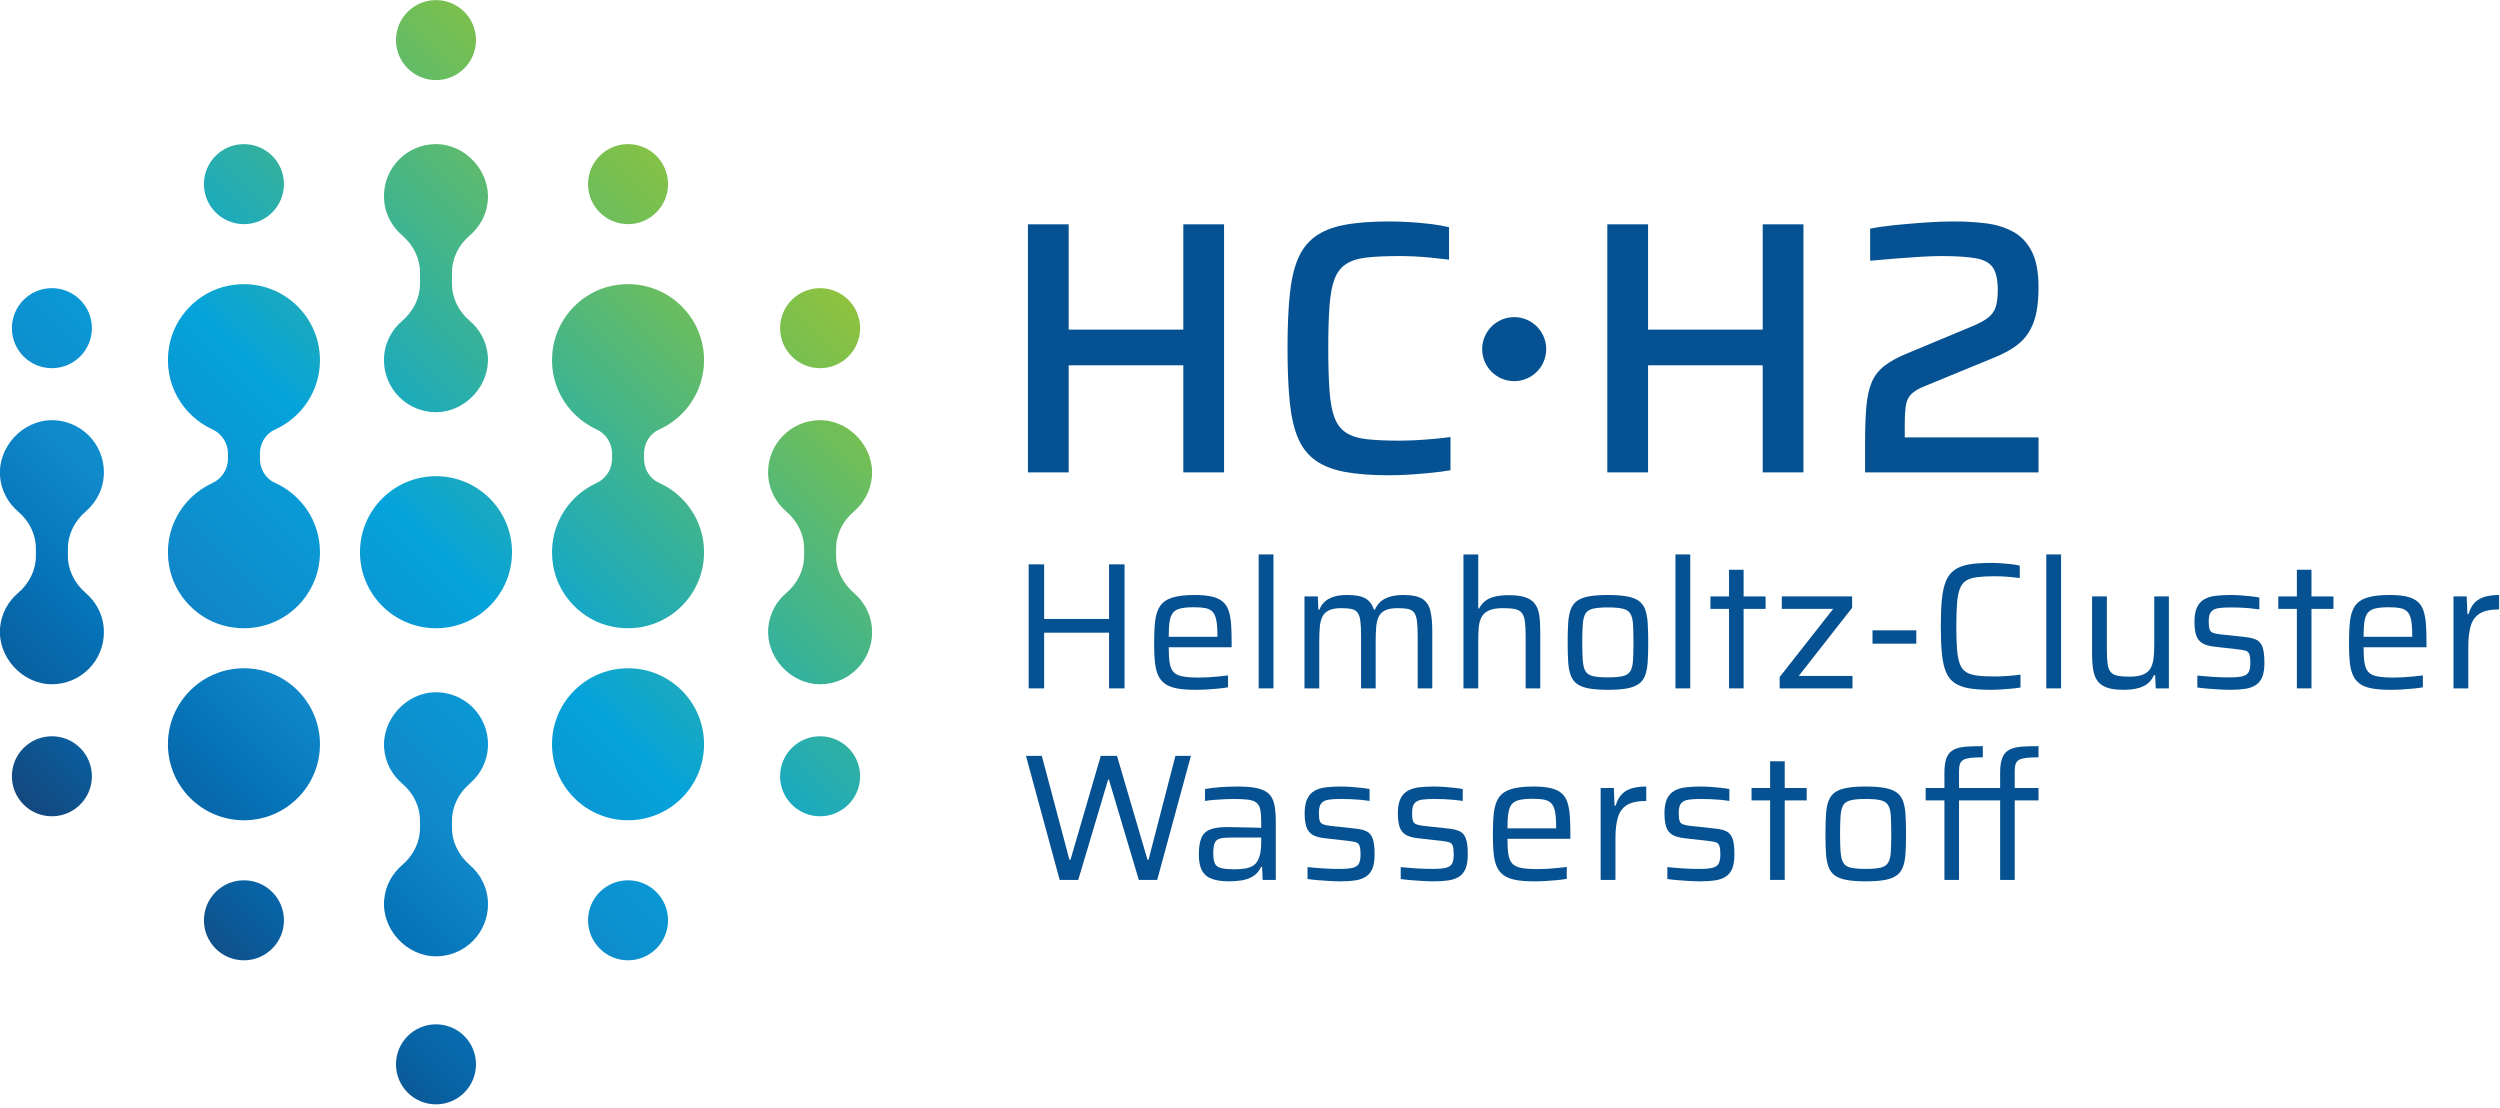 <svg xmlns="http://www.w3.org/2000/svg" xmlns:xlink="http://www.w3.org/1999/xlink" xmlns:serif="http://www.serif.com/" width="100%" height="100%" viewBox="0 0 300 133" xml:space="preserve" style="fill-rule:evenodd;clip-rule:evenodd;stroke-linejoin:round;stroke-miterlimit:2;">    <g transform="matrix(1.355,0,0,1.355,-41.826,-42.186)">        <path d="M209.421,81.059L209.421,82.259M209.484,90.644L209.484,91.875" style="fill:rgb(5,81,146);fill-rule:nonzero;"></path>    </g>    <g transform="matrix(1.355,0,0,1.355,-41.826,-42.186)">        <path d="M211.781,80.068L213.072,80.068" style="fill:none;fill-rule:nonzero;"></path>    </g>    <g transform="matrix(1.355,0,0,1.355,-41.826,-42.186)">        <path d="M209.437,97.091L209.437,98.163M209.437,100.802L209.437,101.987" style="fill:rgb(5,81,146);fill-rule:nonzero;"></path>    </g>    <g transform="matrix(1.355,0,0,1.355,-41.826,-42.186)">        <path d="M164.966,59.218C163.4,59.218 162.131,60.487 162.131,62.053C162.131,63.618 163.4,64.888 164.966,64.888C166.531,64.888 167.801,63.618 167.801,62.053C167.801,60.487 166.531,59.218 164.966,59.218Z" style="fill:rgb(5,81,146);fill-rule:nonzero;"></path>    </g>    <g transform="matrix(1.355,0,0,1.355,-41.826,-42.186)">        <path d="M121.902,72.968L121.902,51L125.51,51L125.51,60.324L135.664,60.324L135.664,51L139.271,51L139.271,72.968L135.664,72.968L135.664,63.485L125.51,63.485L125.51,72.968L121.902,72.968Z" style="fill:rgb(5,81,146);fill-rule:nonzero;"></path>    </g>    <g transform="matrix(1.355,0,0,1.355,-41.826,-42.186)">        <path d="M153.897,73.224C152.321,73.224 151.001,73.122 149.936,72.921C148.872,72.718 148.005,72.372 147.335,71.883C146.664,71.393 146.153,70.728 145.802,69.887C145.45,69.046 145.212,67.977 145.084,66.678C144.956,65.38 144.892,63.816 144.892,61.985C144.892,60.154 144.956,58.589 145.084,57.291C145.212,55.992 145.45,54.923 145.802,54.082C146.153,53.241 146.664,52.576 147.335,52.086C148.005,51.597 148.872,51.251 149.936,51.049C151.001,50.846 152.321,50.745 153.897,50.745C154.513,50.745 155.147,50.767 155.796,50.809C156.445,50.852 157.067,50.91 157.664,50.984C158.26,51.059 158.771,51.149 159.196,51.256L159.196,54.13C158.664,54.066 158.137,54.007 157.616,53.954C157.094,53.901 156.589,53.864 156.1,53.842C155.61,53.821 155.184,53.81 154.822,53.81C153.651,53.81 152.682,53.853 151.917,53.938C151.151,54.024 150.538,54.215 150.081,54.513C149.623,54.811 149.283,55.253 149.059,55.838C148.835,56.424 148.686,57.216 148.611,58.217C148.537,59.218 148.5,60.473 148.5,61.985C148.5,63.474 148.537,64.725 148.611,65.736C148.686,66.748 148.835,67.546 149.059,68.131C149.283,68.716 149.623,69.158 150.081,69.456C150.538,69.754 151.151,69.946 151.917,70.031C152.682,70.116 153.651,70.159 154.822,70.159C155.525,70.159 156.296,70.126 157.137,70.063C157.977,69.999 158.706,69.925 159.324,69.839L159.324,72.777C158.855,72.862 158.308,72.936 157.68,73C157.052,73.064 156.413,73.117 155.764,73.16C155.115,73.202 154.492,73.224 153.897,73.224Z" style="fill:rgb(5,81,146);fill-rule:nonzero;"></path>    </g>    <g transform="matrix(1.355,0,0,1.355,-41.826,-42.186)">        <path d="M173.214,72.968L173.214,51L176.821,51L176.821,60.324L186.975,60.324L186.975,51L190.583,51L190.583,72.968L186.975,72.968L186.975,63.485L176.821,63.485L176.821,72.968L173.214,72.968Z" style="fill:rgb(5,81,146);fill-rule:nonzero;"></path>    </g>    <g transform="matrix(1.355,0,0,1.355,-41.826,-42.186)">        <path d="M196.042,72.968L196.042,70.254C196.042,69.02 196.079,67.982 196.154,67.141C196.228,66.3 196.382,65.592 196.617,65.018C196.851,64.443 197.224,63.953 197.735,63.549C198.245,63.145 198.948,62.762 199.843,62.4L205.207,60.164C205.951,59.867 206.505,59.585 206.867,59.318C207.229,59.053 207.473,58.728 207.601,58.345C207.729,57.961 207.793,57.461 207.793,56.844C207.793,55.929 207.649,55.258 207.361,54.832C207.074,54.407 206.563,54.13 205.829,54.002C205.095,53.874 204.068,53.81 202.747,53.81C202.258,53.81 201.657,53.832 200.944,53.874C200.23,53.917 199.485,53.97 198.708,54.034C197.932,54.098 197.192,54.161 196.49,54.225L196.49,51.384C197.128,51.256 197.873,51.149 198.725,51.064C199.576,50.979 200.454,50.905 201.359,50.841C202.263,50.777 203.11,50.745 203.897,50.745C204.94,50.745 205.908,50.804 206.803,50.921C207.696,51.038 208.49,51.288 209.181,51.671C209.873,52.054 210.416,52.635 210.81,53.411C211.203,54.189 211.401,55.237 211.401,56.556C211.401,57.855 211.257,58.893 210.969,59.669C210.682,60.447 210.251,61.074 209.676,61.553C209.102,62.032 208.356,62.453 207.441,62.815L201.311,65.337C200.779,65.55 200.385,65.784 200.129,66.04C199.874,66.295 199.714,66.636 199.651,67.061C199.586,67.487 199.555,68.041 199.555,68.722L199.555,69.871L211.401,69.871L211.401,72.968L196.042,72.968Z" style="fill:rgb(5,81,146);fill-rule:nonzero;"></path>    </g>    <g transform="matrix(1.355,0,0,1.355,-41.826,-42.186)">        <path d="M121.966,92.097L121.966,81.113L123.339,81.113L123.339,85.95L129.087,85.95L129.087,81.113L130.46,81.113L130.46,92.097L129.087,92.097L129.087,87.164L123.339,87.164L123.339,92.097L121.966,92.097Z" style="fill:rgb(5,81,146);fill-rule:nonzero;"></path>    </g>    <g transform="matrix(1.355,0,0,1.355,-41.826,-42.186)">        <path d="M138.682,87.802L138.682,87.371C138.682,86.818 138.65,86.379 138.585,86.054C138.522,85.729 138.413,85.485 138.259,85.32C138.104,85.155 137.894,85.046 137.628,84.992C137.362,84.939 137.032,84.912 136.639,84.912C136.127,84.912 135.723,84.947 135.424,85.016C135.126,85.086 134.903,85.211 134.754,85.391C134.605,85.573 134.505,85.833 134.451,86.174C134.397,86.514 134.371,86.967 134.371,87.531L138.985,87.531L138.682,87.802ZM136.734,92.224C136.074,92.224 135.523,92.182 135.081,92.097C134.64,92.011 134.286,91.871 134.02,91.674C133.753,91.477 133.552,91.216 133.413,90.891C133.275,90.567 133.184,90.17 133.141,89.702C133.099,89.234 133.078,88.68 133.078,88.042C133.078,87.286 133.11,86.639 133.173,86.102C133.238,85.565 133.384,85.128 133.613,84.793C133.842,84.458 134.201,84.213 134.691,84.058C135.18,83.904 135.84,83.827 136.67,83.827C137.298,83.827 137.812,83.875 138.21,83.971C138.61,84.067 138.926,84.216 139.16,84.418C139.394,84.62 139.568,84.888 139.68,85.224C139.791,85.559 139.863,85.958 139.895,86.421C139.927,86.884 139.943,87.419 139.943,88.026L139.943,88.457L134.371,88.457C134.371,89.01 134.397,89.462 134.451,89.814C134.505,90.165 134.613,90.436 134.778,90.628C134.943,90.82 135.204,90.953 135.561,91.027C135.916,91.102 136.404,91.139 137.021,91.139C137.277,91.139 137.558,91.131 137.867,91.115C138.176,91.099 138.485,91.075 138.793,91.043C139.102,91.011 139.379,90.979 139.623,90.947L139.623,92.001C139.4,92.044 139.126,92.081 138.802,92.113C138.476,92.144 138.136,92.171 137.78,92.193C137.423,92.214 137.074,92.224 136.734,92.224Z" style="fill:rgb(5,81,146);fill-rule:nonzero;"></path>    </g>    <g transform="matrix(1.355,0,0,1.355,-41.826,-42.186)">        <rect x="142.337" y="80.235" width="1.31" height="11.862" style="fill:rgb(5,81,146);fill-rule:nonzero;"></rect>    </g>    <g transform="matrix(1.355,0,0,1.355,-41.826,-42.186)">        <path d="M146.393,92.097L146.393,83.954L147.574,83.954L147.622,85.12L147.718,85.12C147.813,84.865 147.959,84.641 148.156,84.449C148.353,84.258 148.614,84.106 148.939,83.994C149.263,83.883 149.681,83.827 150.192,83.827C150.916,83.827 151.454,83.931 151.804,84.138C152.156,84.346 152.401,84.673 152.539,85.12L152.635,85.12C152.741,84.865 152.896,84.641 153.098,84.449C153.3,84.258 153.571,84.106 153.912,83.994C154.252,83.883 154.673,83.827 155.173,83.827C155.908,83.827 156.455,83.939 156.818,84.162C157.179,84.386 157.419,84.732 157.536,85.2C157.653,85.668 157.711,86.27 157.711,87.004L157.711,92.097L156.418,92.097L156.418,87.451C156.418,86.898 156.397,86.459 156.355,86.134C156.312,85.809 156.232,85.565 156.115,85.4C155.998,85.234 155.822,85.126 155.588,85.072C155.354,85.019 155.041,84.992 154.647,84.992C154.189,84.992 153.826,85.054 153.56,85.176C153.294,85.298 153.1,85.482 152.978,85.727C152.856,85.972 152.779,86.275 152.747,86.637C152.715,86.999 152.699,87.419 152.699,87.898L152.699,92.097L151.406,92.097L151.406,87.451C151.406,86.898 151.384,86.459 151.342,86.134C151.299,85.809 151.219,85.565 151.102,85.4C150.985,85.234 150.81,85.126 150.576,85.072C150.341,85.019 150.027,84.992 149.633,84.992C149.175,84.992 148.814,85.059 148.548,85.192C148.282,85.325 148.09,85.514 147.973,85.759C147.856,86.004 147.781,86.307 147.75,86.669C147.718,87.031 147.702,87.44 147.702,87.898L147.702,92.097L146.393,92.097Z" style="fill:rgb(5,81,146);fill-rule:nonzero;"></path>    </g>    <g transform="matrix(1.355,0,0,1.355,-41.826,-42.186)">        <path d="M160.473,92.097L160.473,80.235L161.783,80.235L161.783,85.024L161.861,85.024C161.968,84.801 162.123,84.599 162.325,84.418C162.527,84.237 162.804,84.096 163.156,83.994C163.506,83.894 163.954,83.843 164.496,83.843C165.092,83.843 165.574,83.904 165.941,84.027C166.308,84.149 166.59,84.338 166.787,84.593C166.984,84.849 167.115,85.176 167.178,85.575C167.242,85.974 167.274,86.45 167.274,87.004L167.274,92.097L165.981,92.097L165.981,87.451C165.981,86.898 165.957,86.459 165.909,86.134C165.861,85.809 165.768,85.565 165.63,85.4C165.491,85.234 165.289,85.126 165.023,85.072C164.757,85.019 164.406,84.992 163.969,84.992C163.448,84.992 163.038,85.059 162.74,85.192C162.442,85.325 162.224,85.516 162.086,85.766C161.947,86.017 161.861,86.32 161.83,86.677C161.798,87.033 161.783,87.44 161.783,87.898L161.783,92.097L160.473,92.097Z" style="fill:rgb(5,81,146);fill-rule:nonzero;"></path>    </g>    <g transform="matrix(1.355,0,0,1.355,-41.826,-42.186)">        <path d="M173.261,91.123C173.835,91.123 174.278,91.086 174.585,91.011C174.894,90.937 175.116,90.793 175.248,90.58C175.382,90.367 175.462,90.056 175.488,89.646C175.514,89.236 175.528,88.696 175.528,88.026C175.528,87.355 175.514,86.815 175.488,86.405C175.462,85.996 175.382,85.685 175.248,85.471C175.116,85.259 174.894,85.115 174.585,85.04C174.278,84.966 173.835,84.928 173.261,84.928C172.697,84.928 172.258,84.966 171.944,85.04C171.63,85.115 171.409,85.259 171.281,85.471C171.154,85.685 171.074,85.996 171.042,86.405C171.009,86.815 170.994,87.355 170.994,88.026C170.994,88.696 171.009,89.236 171.042,89.646C171.074,90.056 171.154,90.367 171.281,90.58C171.409,90.793 171.63,90.937 171.944,91.011C172.258,91.086 172.697,91.123 173.261,91.123ZM173.261,92.224C172.59,92.224 172.034,92.184 171.592,92.105C171.151,92.025 170.802,91.895 170.547,91.714C170.291,91.533 170.102,91.283 169.98,90.963C169.858,90.644 169.781,90.242 169.748,89.758C169.716,89.274 169.701,88.696 169.701,88.026C169.701,87.355 169.716,86.778 169.748,86.294C169.781,85.809 169.858,85.407 169.98,85.088C170.102,84.769 170.291,84.519 170.547,84.338C170.802,84.157 171.151,84.027 171.592,83.947C172.034,83.867 172.59,83.827 173.261,83.827C173.941,83.827 174.501,83.867 174.937,83.947C175.374,84.027 175.722,84.157 175.983,84.338C176.244,84.519 176.435,84.769 176.558,85.088C176.68,85.407 176.757,85.809 176.789,86.294C176.821,86.778 176.837,87.355 176.837,88.026C176.837,88.696 176.821,89.274 176.789,89.758C176.757,90.242 176.68,90.644 176.558,90.963C176.435,91.283 176.244,91.533 175.983,91.714C175.722,91.895 175.374,92.025 174.937,92.105C174.501,92.184 173.941,92.224 173.261,92.224Z" style="fill:rgb(5,81,146);fill-rule:nonzero;"></path>    </g>    <g transform="matrix(1.355,0,0,1.355,-41.826,-42.186)">        <rect x="179.248" y="80.235" width="1.31" height="11.862" style="fill:rgb(5,81,146);fill-rule:nonzero;"></rect>    </g>    <g transform="matrix(1.355,0,0,1.355,-41.826,-42.186)">        <path d="M183.991,92.097L183.991,85.056L182.346,85.056L182.346,83.954L183.991,83.954L183.991,81.592L185.284,81.592L185.284,83.954L187.231,83.954L187.231,85.056L185.284,85.056L185.284,92.097L183.991,92.097Z" style="fill:rgb(5,81,146);fill-rule:nonzero;"></path>    </g>    <g transform="matrix(1.355,0,0,1.355,-41.826,-42.186)">        <path d="M188.476,92.097L188.476,91.091L193.217,85.056L188.668,85.056L188.668,83.954L194.893,83.954L194.893,84.961L190.168,90.995L194.926,90.995L194.926,92.097L188.476,92.097Z" style="fill:rgb(5,81,146);fill-rule:nonzero;"></path>    </g>    <g transform="matrix(1.355,0,0,1.355,-41.826,-42.186)">        <rect x="196.698" y="86.956" width="3.879" height="1.182" style="fill:rgb(5,81,146);fill-rule:nonzero;"></rect>    </g>    <g transform="matrix(1.355,0,0,1.355,-41.826,-42.186)">        <path d="M207.171,92.224C206.404,92.224 205.76,92.179 205.239,92.089C204.718,91.998 204.292,91.839 203.961,91.61C203.632,91.381 203.379,91.057 203.203,90.636C203.028,90.216 202.908,89.676 202.844,89.016C202.78,88.356 202.748,87.552 202.748,86.605C202.748,85.658 202.78,84.857 202.844,84.202C202.908,83.548 203.028,83.01 203.203,82.59C203.379,82.169 203.632,81.842 203.961,81.608C204.292,81.374 204.718,81.211 205.239,81.121C205.76,81.031 206.404,80.985 207.171,80.985C207.468,80.985 207.774,80.996 208.089,81.017C208.403,81.039 208.703,81.065 208.99,81.097C209.278,81.129 209.528,81.172 209.741,81.225L209.741,82.326C209.496,82.294 209.244,82.265 208.983,82.239C208.721,82.212 208.464,82.193 208.209,82.182C207.953,82.172 207.724,82.166 207.522,82.166C206.904,82.166 206.389,82.193 205.974,82.246C205.559,82.3 205.228,82.404 204.984,82.558C204.739,82.712 204.555,82.952 204.433,83.276C204.31,83.601 204.227,84.032 204.186,84.569C204.143,85.107 204.121,85.785 204.121,86.605C204.121,87.424 204.143,88.103 204.186,88.64C204.227,89.178 204.31,89.609 204.433,89.934C204.555,90.259 204.739,90.498 204.984,90.652C205.228,90.806 205.559,90.91 205.974,90.963C206.389,91.017 206.904,91.043 207.522,91.043C207.883,91.043 208.277,91.027 208.703,90.995C209.129,90.963 209.496,90.926 209.805,90.884L209.805,92.017C209.582,92.06 209.318,92.094 209.015,92.121C208.712,92.147 208.4,92.171 208.08,92.193C207.762,92.214 207.458,92.224 207.171,92.224Z" style="fill:rgb(5,81,146);fill-rule:nonzero;"></path>    </g>    <g transform="matrix(1.355,0,0,1.355,-41.826,-42.186)">        <rect x="212.088" y="80.235" width="1.31" height="11.862" style="fill:rgb(5,81,146);fill-rule:nonzero;"></rect>    </g>    <g transform="matrix(1.355,0,0,1.355,-41.826,-42.186)">        <path d="M218.922,92.224C218.325,92.224 217.844,92.161 217.477,92.033C217.109,91.905 216.831,91.714 216.639,91.458C216.447,91.203 216.316,90.875 216.248,90.476C216.178,90.077 216.144,89.601 216.144,89.047L216.144,83.954L217.453,83.954L217.453,88.601C217.453,89.143 217.474,89.58 217.517,89.91C217.56,90.24 217.652,90.487 217.796,90.652C217.94,90.817 218.144,90.926 218.411,90.979C218.676,91.033 219.023,91.059 219.449,91.059C219.981,91.059 220.396,90.993 220.693,90.859C220.991,90.727 221.207,90.535 221.34,90.285C221.473,90.035 221.559,89.731 221.596,89.375C221.633,89.018 221.652,88.611 221.652,88.153L221.652,83.954L222.945,83.954L222.945,92.097L221.78,92.097L221.731,90.931L221.62,90.931C221.513,91.187 221.356,91.41 221.148,91.602C220.941,91.793 220.656,91.945 220.295,92.057C219.932,92.168 219.475,92.224 218.922,92.224Z" style="fill:rgb(5,81,146);fill-rule:nonzero;"></path>    </g>    <g transform="matrix(1.355,0,0,1.355,-41.826,-42.186)">        <path d="M228.42,92.224C228.112,92.224 227.782,92.214 227.43,92.193C227.08,92.171 226.734,92.147 226.394,92.121C226.053,92.094 225.744,92.06 225.467,92.017L225.467,90.963C225.722,90.985 225.97,91.006 226.209,91.027C226.449,91.049 226.686,91.067 226.92,91.083C227.154,91.099 227.389,91.11 227.622,91.115C227.856,91.12 228.096,91.123 228.341,91.123C228.894,91.123 229.296,91.083 229.546,91.003C229.796,90.924 229.961,90.788 230.041,90.596C230.121,90.405 230.161,90.155 230.161,89.846C230.161,89.495 230.132,89.239 230.073,89.079C230.015,88.92 229.913,88.816 229.77,88.768C229.626,88.72 229.41,88.68 229.123,88.648L227.016,88.409C226.515,88.356 226.137,88.247 225.882,88.082C225.627,87.916 225.451,87.68 225.356,87.371C225.259,87.062 225.212,86.674 225.212,86.206C225.212,85.674 225.286,85.248 225.435,84.928C225.584,84.609 225.797,84.37 226.074,84.21C226.351,84.05 226.686,83.947 227.08,83.899C227.473,83.851 227.915,83.827 228.405,83.827C228.682,83.827 228.974,83.838 229.283,83.859C229.592,83.88 229.895,83.907 230.193,83.939C230.491,83.971 230.746,84.008 230.959,84.05L230.959,85.104C230.682,85.062 230.402,85.027 230.121,85.001C229.839,84.974 229.552,84.955 229.258,84.944C228.966,84.934 228.671,84.928 228.373,84.928C227.968,84.928 227.622,84.95 227.335,84.992C227.047,85.035 226.832,85.141 226.689,85.312C226.545,85.482 226.473,85.764 226.473,86.158C226.473,86.467 226.497,86.698 226.545,86.852C226.592,87.007 226.691,87.113 226.84,87.172C226.989,87.23 227.197,87.275 227.463,87.307L229.666,87.547C230.102,87.59 230.445,87.672 230.696,87.794C230.946,87.916 231.126,88.132 231.238,88.441C231.351,88.75 231.406,89.212 231.406,89.83C231.406,90.341 231.345,90.753 231.223,91.067C231.1,91.381 230.911,91.623 230.656,91.793C230.4,91.964 230.087,92.078 229.714,92.137C229.341,92.195 228.911,92.224 228.42,92.224Z" style="fill:rgb(5,81,146);fill-rule:nonzero;"></path>    </g>    <g transform="matrix(1.355,0,0,1.355,-41.826,-42.186)">        <path d="M234.281,92.097L234.281,85.056L232.636,85.056L232.636,83.954L234.281,83.954L234.281,81.592L235.574,81.592L235.574,83.954L237.521,83.954L237.521,85.056L235.574,85.056L235.574,92.097L234.281,92.097Z" style="fill:rgb(5,81,146);fill-rule:nonzero;"></path>    </g>    <g transform="matrix(1.355,0,0,1.355,-41.826,-42.186)">        <path d="M244.498,87.802L244.498,87.371C244.498,86.818 244.466,86.379 244.402,86.054C244.339,85.729 244.229,85.485 244.076,85.32C243.921,85.155 243.71,85.046 243.444,84.992C243.178,84.939 242.849,84.912 242.455,84.912C241.943,84.912 241.539,84.947 241.241,85.016C240.943,85.086 240.72,85.211 240.571,85.391C240.421,85.573 240.321,85.833 240.267,86.174C240.214,86.514 240.188,86.967 240.188,87.531L244.801,87.531L244.498,87.802ZM242.551,92.224C241.891,92.224 241.339,92.182 240.898,92.097C240.457,92.011 240.103,91.871 239.837,91.674C239.57,91.477 239.368,91.216 239.23,90.891C239.091,90.567 239.001,90.17 238.958,89.702C238.916,89.234 238.895,88.68 238.895,88.042C238.895,87.286 238.927,86.639 238.99,86.102C239.054,85.565 239.2,85.128 239.429,84.793C239.658,84.458 240.017,84.213 240.507,84.058C240.996,83.904 241.656,83.827 242.486,83.827C243.115,83.827 243.628,83.875 244.027,83.971C244.426,84.067 244.743,84.216 244.977,84.418C245.211,84.62 245.384,84.888 245.496,85.224C245.607,85.559 245.679,85.958 245.712,86.421C245.744,86.884 245.759,87.419 245.759,88.026L245.759,88.457L240.188,88.457C240.188,89.01 240.214,89.462 240.267,89.814C240.321,90.165 240.429,90.436 240.595,90.628C240.76,90.82 241.021,90.953 241.377,91.027C241.733,91.102 242.22,91.139 242.838,91.139C243.093,91.139 243.375,91.131 243.684,91.115C243.993,91.099 244.302,91.075 244.61,91.043C244.918,91.011 245.195,90.979 245.44,90.947L245.44,92.001C245.217,92.044 244.943,92.081 244.618,92.113C244.293,92.144 243.953,92.171 243.596,92.193C243.239,92.214 242.891,92.224 242.551,92.224Z" style="fill:rgb(5,81,146);fill-rule:nonzero;"></path>    </g>    <g transform="matrix(1.355,0,0,1.355,-41.826,-42.186)">        <path d="M248.153,92.097L248.153,83.954L249.319,83.954L249.383,85.519L249.479,85.519C249.617,85.062 249.814,84.711 250.069,84.466C250.324,84.221 250.633,84.053 250.995,83.963C251.357,83.872 251.756,83.827 252.192,83.827L252.192,85.104C251.459,85.104 250.894,85.221 250.5,85.456C250.106,85.689 249.835,86.051 249.686,86.541C249.537,87.031 249.463,87.648 249.463,88.393L249.463,92.097L248.153,92.097Z" style="fill:rgb(5,81,146);fill-rule:nonzero;"></path>    </g>    <g transform="matrix(1.355,0,0,1.355,-41.826,-42.186)">        <path d="M124.714,109.059L121.728,98.076L123.133,98.076L125.575,107.271L125.672,107.271L128.353,98.076L129.791,98.076L132.489,107.271L132.584,107.271L134.963,98.076L136.336,98.076L133.35,109.059L131.722,109.059L129.072,100.167L129.007,100.167L126.358,109.059L124.714,109.059Z" style="fill:rgb(5,81,146);fill-rule:nonzero;"></path>    </g>    <g transform="matrix(1.355,0,0,1.355,-41.826,-42.186)">        <path d="M140.199,108.117C140.508,108.117 140.796,108.099 141.062,108.061C141.328,108.024 141.562,107.952 141.764,107.846C141.966,107.74 142.126,107.58 142.243,107.367C142.36,107.143 142.443,106.901 142.49,106.641C142.538,106.38 142.562,106.073 142.562,105.722L142.562,105.308L139.849,105.308C139.434,105.308 139.114,105.339 138.891,105.403C138.667,105.467 138.516,105.6 138.436,105.802C138.356,106.005 138.316,106.308 138.316,106.712C138.316,107.106 138.364,107.404 138.459,107.606C138.556,107.808 138.739,107.944 139.011,108.014C139.282,108.083 139.678,108.117 140.199,108.117ZM139.721,109.187C139.125,109.187 138.627,109.118 138.228,108.979C137.829,108.841 137.53,108.602 137.334,108.261C137.137,107.92 137.038,107.442 137.038,106.824C137.038,106.207 137.111,105.72 137.254,105.363C137.398,105.007 137.65,104.754 138.013,104.605C138.374,104.456 138.88,104.381 139.529,104.381C139.635,104.381 139.803,104.384 140.032,104.389C140.261,104.395 140.524,104.4 140.822,104.405C141.12,104.411 141.421,104.416 141.724,104.421C142.027,104.427 142.307,104.435 142.562,104.445L142.562,103.934C142.562,103.455 142.533,103.08 142.475,102.809C142.416,102.537 142.296,102.336 142.115,102.202C141.934,102.069 141.682,101.984 141.357,101.947C141.033,101.91 140.604,101.891 140.072,101.891C139.838,101.891 139.561,101.899 139.242,101.915C138.922,101.931 138.611,101.952 138.308,101.978C138.004,102.005 137.762,102.034 137.581,102.067L137.581,101.013C137.986,100.938 138.441,100.883 138.946,100.845C139.452,100.808 139.976,100.789 140.519,100.789C141.094,100.789 141.58,100.824 141.98,100.893C142.379,100.963 142.704,101.071 142.953,101.22C143.204,101.369 143.393,101.566 143.52,101.811C143.648,102.056 143.736,102.354 143.783,102.705C143.832,103.056 143.855,103.466 143.855,103.934L143.855,109.059L142.69,109.059L142.642,107.91L142.547,107.91C142.376,108.282 142.134,108.562 141.82,108.748C141.506,108.934 141.163,109.054 140.79,109.107C140.418,109.16 140.061,109.187 139.721,109.187Z" style="fill:rgb(5,81,146);fill-rule:nonzero;"></path>    </g>    <g transform="matrix(1.355,0,0,1.355,-41.826,-42.186)">        <path d="M149.618,109.187C149.309,109.187 148.98,109.176 148.628,109.155C148.277,109.134 147.931,109.109 147.591,109.083C147.25,109.057 146.941,109.022 146.665,108.979L146.665,107.925C146.92,107.947 147.168,107.968 147.407,107.99C147.647,108.011 147.884,108.029 148.118,108.045C148.351,108.061 148.586,108.072 148.82,108.077C149.054,108.083 149.294,108.085 149.538,108.085C150.092,108.085 150.494,108.045 150.744,107.965C150.994,107.886 151.159,107.75 151.239,107.558C151.319,107.367 151.359,107.117 151.359,106.808C151.359,106.457 151.329,106.202 151.271,106.042C151.212,105.882 151.111,105.778 150.968,105.73C150.824,105.683 150.608,105.643 150.321,105.611L148.214,105.371C147.713,105.318 147.335,105.209 147.08,105.044C146.825,104.879 146.649,104.642 146.554,104.334C146.457,104.025 146.409,103.636 146.409,103.168C146.409,102.636 146.483,102.21 146.633,101.891C146.782,101.572 146.995,101.332 147.272,101.173C147.549,101.013 147.884,100.909 148.277,100.861C148.671,100.813 149.112,100.789 149.603,100.789C149.879,100.789 150.172,100.8 150.481,100.821C150.789,100.843 151.093,100.869 151.391,100.901C151.689,100.933 151.944,100.97 152.157,101.013L152.157,102.067C151.88,102.024 151.6,101.989 151.319,101.963C151.037,101.936 150.75,101.918 150.456,101.907C150.164,101.896 149.869,101.891 149.57,101.891C149.166,101.891 148.82,101.912 148.533,101.955C148.245,101.997 148.03,102.104 147.887,102.274C147.742,102.444 147.67,102.726 147.67,103.12C147.67,103.429 147.695,103.66 147.742,103.815C147.79,103.969 147.889,104.075 148.038,104.134C148.187,104.192 148.394,104.238 148.66,104.27L150.864,104.509C151.3,104.552 151.643,104.634 151.893,104.756C152.144,104.879 152.324,105.095 152.436,105.403C152.548,105.712 152.604,106.175 152.604,106.792C152.604,107.303 152.542,107.715 152.421,108.029C152.298,108.343 152.109,108.585 151.854,108.756C151.598,108.926 151.284,109.041 150.911,109.099C150.539,109.157 150.108,109.187 149.618,109.187Z" style="fill:rgb(5,81,146);fill-rule:nonzero;"></path>    </g>    <g transform="matrix(1.355,0,0,1.355,-41.826,-42.186)">        <path d="M157.872,109.187C157.563,109.187 157.233,109.176 156.882,109.155C156.531,109.134 156.185,109.109 155.845,109.083C155.504,109.057 155.195,109.022 154.918,108.979L154.918,107.925C155.173,107.947 155.421,107.968 155.661,107.99C155.9,108.011 156.137,108.029 156.371,108.045C156.605,108.061 156.84,108.072 157.074,108.077C157.307,108.083 157.547,108.085 157.792,108.085C158.345,108.085 158.748,108.045 158.997,107.965C159.247,107.886 159.412,107.75 159.492,107.558C159.572,107.367 159.612,107.117 159.612,106.808C159.612,106.457 159.583,106.202 159.524,106.042C159.466,105.882 159.364,105.778 159.221,105.73C159.077,105.683 158.862,105.643 158.574,105.611L156.467,105.371C155.967,105.318 155.589,105.209 155.333,105.044C155.078,104.879 154.902,104.642 154.807,104.334C154.711,104.025 154.663,103.636 154.663,103.168C154.663,102.636 154.737,102.21 154.886,101.891C155.035,101.572 155.248,101.332 155.525,101.173C155.802,101.013 156.137,100.909 156.531,100.861C156.924,100.813 157.366,100.789 157.856,100.789C158.133,100.789 158.425,100.8 158.734,100.821C159.043,100.843 159.346,100.869 159.644,100.901C159.942,100.933 160.198,100.97 160.41,101.013L160.41,102.067C160.133,102.024 159.854,101.989 159.572,101.963C159.29,101.936 159.003,101.918 158.71,101.907C158.417,101.896 158.122,101.891 157.824,101.891C157.419,101.891 157.074,101.912 156.786,101.955C156.499,101.997 156.283,102.104 156.14,102.274C155.996,102.444 155.924,102.726 155.924,103.12C155.924,103.429 155.948,103.66 155.996,103.815C156.044,103.969 156.142,104.075 156.291,104.134C156.44,104.192 156.648,104.238 156.914,104.27L159.117,104.509C159.553,104.552 159.896,104.634 160.147,104.756C160.397,104.879 160.578,105.095 160.69,105.403C160.802,105.712 160.857,106.175 160.857,106.792C160.857,107.303 160.796,107.715 160.674,108.029C160.551,108.343 160.362,108.585 160.107,108.756C159.852,108.926 159.538,109.041 159.165,109.099C158.792,109.157 158.362,109.187 157.872,109.187Z" style="fill:rgb(5,81,146);fill-rule:nonzero;"></path>    </g>    <g transform="matrix(1.355,0,0,1.355,-41.826,-42.186)">        <path d="M168.681,104.764L168.681,104.334C168.681,103.78 168.649,103.341 168.584,103.016C168.521,102.692 168.412,102.447 168.258,102.282C168.103,102.117 167.893,102.008 167.627,101.955C167.361,101.901 167.031,101.875 166.637,101.875C166.126,101.875 165.722,101.91 165.423,101.978C165.125,102.048 164.902,102.173 164.753,102.354C164.604,102.535 164.503,102.795 164.45,103.136C164.396,103.477 164.37,103.929 164.37,104.493L168.984,104.493L168.681,104.764ZM166.733,109.187C166.073,109.187 165.522,109.144 165.08,109.059C164.639,108.974 164.285,108.833 164.019,108.636C163.752,108.439 163.551,108.179 163.412,107.854C163.274,107.529 163.183,107.133 163.14,106.664C163.098,106.196 163.077,105.643 163.077,105.004C163.077,104.248 163.109,103.602 163.172,103.064C163.237,102.527 163.383,102.09 163.612,101.755C163.841,101.42 164.199,101.175 164.69,101.021C165.179,100.867 165.838,100.789 166.669,100.789C167.297,100.789 167.811,100.837 168.209,100.933C168.609,101.029 168.925,101.178 169.159,101.38C169.393,101.582 169.567,101.851 169.679,102.186C169.79,102.522 169.862,102.921 169.894,103.384C169.926,103.846 169.942,104.381 169.942,104.988L169.942,105.419L164.37,105.419C164.37,105.973 164.396,106.425 164.45,106.776C164.503,107.127 164.612,107.399 164.777,107.59C164.942,107.782 165.203,107.915 165.56,107.99C165.915,108.064 166.403,108.101 167.02,108.101C167.276,108.101 167.557,108.093 167.866,108.077C168.175,108.061 168.484,108.037 168.792,108.005C169.101,107.974 169.378,107.941 169.622,107.91L169.622,108.963C169.399,109.006 169.125,109.043 168.801,109.075C168.475,109.107 168.135,109.134 167.779,109.155C167.422,109.176 167.073,109.187 166.733,109.187Z" style="fill:rgb(5,81,146);fill-rule:nonzero;"></path>    </g>    <g transform="matrix(1.355,0,0,1.355,-41.826,-42.186)">        <path d="M172.623,109.059L172.623,100.917L173.789,100.917L173.853,102.482L173.949,102.482C174.087,102.024 174.284,101.673 174.539,101.428C174.794,101.183 175.103,101.016 175.465,100.925C175.827,100.834 176.226,100.789 176.662,100.789L176.662,102.067C175.929,102.067 175.363,102.184 174.97,102.418C174.576,102.652 174.305,103.014 174.156,103.503C174.007,103.993 173.933,104.61 173.933,105.355L173.933,109.059L172.623,109.059Z" style="fill:rgb(5,81,146);fill-rule:nonzero;"></path>    </g>    <g transform="matrix(1.355,0,0,1.355,-41.826,-42.186)">        <path d="M181.484,109.187C181.175,109.187 180.846,109.176 180.494,109.155C180.143,109.134 179.797,109.109 179.457,109.083C179.116,109.057 178.807,109.022 178.53,108.979L178.53,107.925C178.786,107.947 179.033,107.968 179.273,107.99C179.513,108.011 179.749,108.029 179.983,108.045C180.217,108.061 180.452,108.072 180.686,108.077C180.92,108.083 181.159,108.085 181.404,108.085C181.957,108.085 182.36,108.045 182.609,107.965C182.86,107.886 183.024,107.75 183.104,107.558C183.184,107.367 183.224,107.117 183.224,106.808C183.224,106.457 183.195,106.202 183.136,106.042C183.078,105.882 182.977,105.778 182.833,105.73C182.689,105.683 182.474,105.643 182.186,105.611L180.08,105.371C179.579,105.318 179.201,105.209 178.945,105.044C178.69,104.879 178.515,104.642 178.419,104.334C178.323,104.025 178.275,103.636 178.275,103.168C178.275,102.636 178.349,102.21 178.498,101.891C178.647,101.572 178.861,101.332 179.137,101.173C179.414,101.013 179.749,100.909 180.143,100.861C180.537,100.813 180.978,100.789 181.468,100.789C181.745,100.789 182.037,100.8 182.346,100.821C182.655,100.843 182.958,100.869 183.256,100.901C183.554,100.933 183.81,100.97 184.022,101.013L184.022,102.067C183.745,102.024 183.466,101.989 183.184,101.963C182.903,101.936 182.615,101.918 182.322,101.907C182.029,101.896 181.734,101.891 181.436,101.891C181.032,101.891 180.686,101.912 180.398,101.955C180.111,101.997 179.895,102.104 179.752,102.274C179.608,102.444 179.536,102.726 179.536,103.12C179.536,103.429 179.56,103.66 179.608,103.815C179.656,103.969 179.754,104.075 179.903,104.134C180.052,104.192 180.26,104.238 180.526,104.27L182.729,104.509C183.166,104.552 183.509,104.634 183.759,104.756C184.01,104.879 184.19,105.095 184.302,105.403C184.414,105.712 184.469,106.175 184.469,106.792C184.469,107.303 184.408,107.715 184.286,108.029C184.163,108.343 183.974,108.585 183.719,108.756C183.464,108.926 183.15,109.041 182.777,109.099C182.405,109.157 181.974,109.187 181.484,109.187Z" style="fill:rgb(5,81,146);fill-rule:nonzero;"></path>    </g>    <g transform="matrix(1.355,0,0,1.355,-41.826,-42.186)">        <path d="M187.63,109.059L187.63,102.018L185.986,102.018L185.986,100.917L187.63,100.917L187.63,98.555L188.924,98.555L188.924,100.917L190.87,100.917L190.87,102.018L188.924,102.018L188.924,109.059L187.63,109.059Z" style="fill:rgb(5,81,146);fill-rule:nonzero;"></path>    </g>    <g transform="matrix(1.355,0,0,1.355,-41.826,-42.186)">        <path d="M196.092,108.085C196.666,108.085 197.109,108.048 197.417,107.974C197.725,107.899 197.947,107.755 198.079,107.542C198.213,107.329 198.293,107.018 198.319,106.608C198.345,106.199 198.359,105.658 198.359,104.988C198.359,104.318 198.345,103.777 198.319,103.367C198.293,102.958 198.213,102.647 198.079,102.433C197.947,102.221 197.725,102.077 197.417,102.003C197.109,101.928 196.666,101.891 196.092,101.891C195.528,101.891 195.089,101.928 194.775,102.003C194.461,102.077 194.24,102.221 194.112,102.433C193.985,102.647 193.905,102.958 193.873,103.367C193.84,103.777 193.825,104.318 193.825,104.988C193.825,105.658 193.84,106.199 193.873,106.608C193.905,107.018 193.985,107.329 194.112,107.542C194.24,107.755 194.461,107.899 194.775,107.974C195.089,108.048 195.528,108.085 196.092,108.085ZM196.092,109.187C195.421,109.187 194.866,109.147 194.423,109.067C193.982,108.987 193.633,108.857 193.378,108.676C193.122,108.495 192.933,108.245 192.811,107.925C192.689,107.606 192.612,107.205 192.58,106.72C192.547,106.236 192.532,105.658 192.532,104.988C192.532,104.318 192.547,103.74 192.58,103.256C192.612,102.772 192.689,102.37 192.811,102.051C192.933,101.731 193.122,101.481 193.378,101.3C193.633,101.119 193.982,100.989 194.423,100.909C194.866,100.829 195.421,100.789 196.092,100.789C196.772,100.789 197.332,100.829 197.768,100.909C198.205,100.989 198.553,101.119 198.814,101.3C199.075,101.481 199.266,101.731 199.389,102.051C199.511,102.37 199.589,102.772 199.62,103.256C199.652,103.74 199.668,104.318 199.668,104.988C199.668,105.658 199.652,106.236 199.62,106.72C199.589,107.205 199.511,107.606 199.389,107.925C199.266,108.245 199.075,108.495 198.814,108.676C198.553,108.857 198.205,108.987 197.768,109.067C197.332,109.147 196.772,109.187 196.092,109.187Z" style="fill:rgb(5,81,146);fill-rule:nonzero;"></path>    </g>    <g transform="matrix(1.355,0,0,1.355,-41.826,-42.186)">        <path d="M203.067,109.059L203.067,102.018L201.407,102.018L201.407,100.917L203.067,100.917L203.067,99.624C203.067,99.167 203.104,98.792 203.179,98.499C203.253,98.206 203.373,97.972 203.538,97.796C203.703,97.621 203.919,97.49 204.185,97.405C204.451,97.32 204.773,97.267 205.151,97.246C205.529,97.224 205.967,97.213 206.468,97.213L206.468,98.203C206.031,98.203 205.675,98.22 205.398,98.251C205.121,98.283 204.908,98.339 204.76,98.419C204.611,98.499 204.507,98.619 204.448,98.778C204.39,98.938 204.36,99.145 204.36,99.401L204.36,100.917L208.001,100.917L208.001,99.624C208.001,99.167 208.038,98.792 208.112,98.499C208.187,98.206 208.306,97.972 208.471,97.796C208.636,97.621 208.851,97.49 209.117,97.405C209.383,97.32 209.706,97.267 210.084,97.246C210.461,97.224 210.901,97.213 211.401,97.213L211.401,98.203C210.954,98.203 210.595,98.22 210.323,98.251C210.052,98.283 209.841,98.339 209.692,98.419C209.543,98.499 209.44,98.619 209.382,98.778C209.323,98.938 209.294,99.145 209.294,99.401L209.294,100.917L211.401,100.917L211.401,102.018L209.294,102.018L209.294,109.059L208.001,109.059L208.001,102.018L204.36,102.018L204.36,109.059L203.067,109.059Z" style="fill:rgb(5,81,146);fill-rule:nonzero;"></path>    </g>    <g transform="matrix(1.355,0,0,1.355,-41.826,-42.186)">        <path d="M86.488,109.093C84.531,109.093 82.945,110.68 82.945,112.637C82.945,114.594 84.531,116.18 86.488,116.18C88.445,116.18 90.031,114.594 90.031,112.637C90.031,110.68 88.445,109.093 86.488,109.093ZM52.472,109.093C50.515,109.093 48.928,110.68 48.928,112.637C48.928,114.594 50.515,116.18 52.472,116.18C54.429,116.18 56.015,114.594 56.015,112.637C56.015,110.68 54.429,109.093 52.472,109.093ZM35.463,96.338C33.506,96.338 31.92,97.924 31.92,99.881C31.92,101.838 33.506,103.424 35.463,103.424C37.42,103.424 39.007,101.838 39.007,99.881C39.007,97.924 37.42,96.338 35.463,96.338ZM40.07,72.952C40.07,70.408 38.008,68.346 35.464,68.346C32.841,68.346 30.637,70.763 30.876,73.374C30.989,74.601 31.586,75.682 32.474,76.436C33.446,77.261 34.046,78.44 34.046,79.715L34.046,80.363C34.046,81.638 33.447,82.817 32.474,83.642C31.586,84.395 30.988,85.477 30.876,86.705C30.638,89.316 32.842,91.732 35.464,91.732C38.008,91.732 40.07,89.669 40.07,87.125C40.07,85.733 39.448,84.494 38.468,83.655C37.494,82.821 36.881,81.644 36.881,80.361L36.881,79.716C36.881,78.433 37.494,77.256 38.468,76.422C39.448,75.583 40.07,74.345 40.07,72.952ZM35.463,63.74C37.42,63.74 39.007,62.153 39.007,60.196C39.007,58.239 37.42,56.653 35.463,56.653C33.506,56.653 31.92,58.239 31.92,60.196C31.92,62.153 33.506,63.74 35.463,63.74ZM103.497,96.338C101.54,96.338 99.953,97.924 99.953,99.881C99.953,101.838 101.54,103.424 103.497,103.424C105.454,103.424 107.04,101.838 107.04,99.881C107.04,97.924 105.454,96.338 103.497,96.338ZM104.914,80.361L104.914,79.715C104.914,78.44 105.513,77.261 106.485,76.436C107.374,75.682 107.972,74.6 108.084,73.372C108.322,70.761 106.118,68.346 103.496,68.346C100.952,68.346 98.89,70.408 98.89,72.952C98.89,74.345 99.512,75.583 100.492,76.422C101.466,77.256 102.079,78.433 102.079,79.716L102.079,80.363C102.079,81.638 101.48,82.817 100.508,83.642C99.619,84.395 99.021,85.477 98.909,86.705C98.67,89.316 100.875,91.732 103.497,91.732C106.041,91.732 108.103,89.669 108.103,87.125C108.103,85.733 107.481,84.494 106.502,83.655C105.527,82.821 104.914,81.644 104.914,80.361ZM103.497,63.74C105.454,63.74 107.04,62.153 107.04,60.196C107.04,58.239 105.454,56.653 103.497,56.653C101.54,56.653 99.953,58.239 99.953,60.196C99.953,62.153 101.54,63.74 103.497,63.74ZM86.488,90.314C82.77,90.314 79.755,93.328 79.755,97.046C79.755,100.764 82.77,103.778 86.488,103.778C90.206,103.778 93.22,100.764 93.22,97.046C93.22,93.328 90.206,90.314 86.488,90.314ZM93.22,63.031C93.22,58.87 89.446,55.591 85.135,56.43C82.449,56.953 80.312,59.157 79.855,61.855C79.313,65.057 81.036,67.934 83.68,69.149C84.522,69.536 85.071,70.366 85.071,71.293L85.071,71.777C85.071,72.704 84.522,73.534 83.68,73.921C81.035,75.136 79.313,78.013 79.855,81.216C80.312,83.914 82.45,86.117 85.136,86.639C89.447,87.478 93.22,84.199 93.22,80.039C93.22,77.296 91.58,74.938 89.227,73.89C88.405,73.523 87.905,72.675 87.905,71.775L87.905,71.294C87.905,70.395 88.405,69.546 89.226,69.18C91.58,68.131 93.22,65.773 93.22,63.031ZM74.086,97.046C74.086,94.503 72.024,92.44 69.48,92.44C66.857,92.44 64.653,94.858 64.893,97.47C65.005,98.696 65.603,99.777 66.49,100.53C67.463,101.355 68.062,102.534 68.062,103.809L68.062,104.457C68.062,105.732 67.463,106.911 66.491,107.736C65.602,108.49 65.004,109.571 64.892,110.799C64.654,113.41 66.858,115.826 69.48,115.826C72.024,115.826 74.086,113.763 74.086,111.219C74.086,109.827 73.464,108.588 72.485,107.75C71.511,106.915 70.897,105.738 70.897,104.456L70.897,103.81C70.897,102.527 71.511,101.35 72.485,100.516C73.464,99.678 74.086,98.439 74.086,97.046ZM69.48,73.306C65.762,73.306 62.747,76.321 62.747,80.039C62.747,83.757 65.762,86.771 69.48,86.771C73.198,86.771 76.212,83.757 76.212,80.039C76.212,76.321 73.198,73.306 69.48,73.306ZM69.48,121.849C67.523,121.849 65.936,123.436 65.936,125.393C65.936,127.35 67.523,128.936 69.48,128.936C71.437,128.936 73.023,127.35 73.023,125.393C73.023,123.436 71.437,121.849 69.48,121.849ZM52.472,50.984C54.429,50.984 56.015,49.397 56.015,47.44C56.015,45.483 54.429,43.897 52.472,43.897C50.515,43.897 48.928,45.483 48.928,47.44C48.928,49.397 50.515,50.984 52.472,50.984ZM86.488,50.984C88.445,50.984 90.031,49.397 90.031,47.44C90.031,45.483 88.445,43.897 86.488,43.897C84.531,43.897 82.945,45.483 82.945,47.44C82.945,49.397 84.531,50.984 86.488,50.984ZM69.48,38.228C71.437,38.228 73.023,36.641 73.023,34.684C73.023,32.728 71.437,31.141 69.48,31.141C67.523,31.141 65.936,32.728 65.936,34.684C65.936,36.641 67.523,38.228 69.48,38.228ZM64.873,63.031C64.873,65.575 66.936,67.637 69.48,67.637C72.102,67.637 74.306,65.22 74.067,62.609C73.955,61.382 73.357,60.301 72.469,59.547C71.497,58.722 70.897,57.543 70.897,56.268L70.897,55.266C70.897,53.991 71.497,52.812 72.469,51.987C73.357,51.233 73.955,50.152 74.067,48.925C74.306,46.314 72.102,43.897 69.479,43.897C66.936,43.897 64.873,45.959 64.873,48.503C64.873,49.896 65.496,51.135 66.475,51.973C67.449,52.808 68.062,53.985 68.062,55.267L68.062,56.267C68.062,57.55 67.449,58.727 66.475,59.561C65.495,60.399 64.873,61.638 64.873,63.031ZM52.472,90.314C48.753,90.314 45.739,93.328 45.739,97.046C45.739,100.764 48.753,103.778 52.472,103.778C56.19,103.778 59.204,100.764 59.204,97.046C59.204,93.328 56.19,90.314 52.472,90.314ZM55.21,69.18C54.388,69.546 53.889,70.395 53.889,71.294L53.889,71.775C53.889,72.675 54.388,73.523 55.21,73.89C57.563,74.938 59.204,77.296 59.204,80.039C59.204,84.199 55.431,87.478 51.12,86.639C48.434,86.117 46.296,83.914 45.839,81.216C45.296,78.013 47.019,75.136 49.664,73.921C50.506,73.534 51.054,72.704 51.054,71.777L51.054,71.293C51.054,70.366 50.506,69.536 49.664,69.149C47.019,67.934 45.297,65.057 45.839,61.855C46.295,59.157 48.433,56.953 51.119,56.43C55.43,55.591 59.204,58.87 59.204,63.031C59.204,65.773 57.563,68.131 55.21,69.18Z" style="fill:url(#_Linear1);"></path>    </g>    <defs>        <linearGradient id="_Linear1" x1="0" y1="0" x2="1" y2="0" gradientUnits="userSpaceOnUse" gradientTransform="matrix(-58.87,58.87,-58.87,-58.87,98.915,50.603)"><stop offset="0" style="stop-color:rgb(143,194,62);stop-opacity:1"></stop><stop offset="0.1" style="stop-color:rgb(116,191,84);stop-opacity:1"></stop><stop offset="0.3" style="stop-color:rgb(58,179,149);stop-opacity:1"></stop><stop offset="0.5" style="stop-color:rgb(5,163,219);stop-opacity:1"></stop><stop offset="0.7" style="stop-color:rgb(16,137,202);stop-opacity:1"></stop><stop offset="0.8" style="stop-color:rgb(6,117,186);stop-opacity:1"></stop><stop offset="0.9" style="stop-color:rgb(8,96,161);stop-opacity:1"></stop><stop offset="1" style="stop-color:rgb(20,71,125);stop-opacity:1"></stop></linearGradient>    </defs></svg>